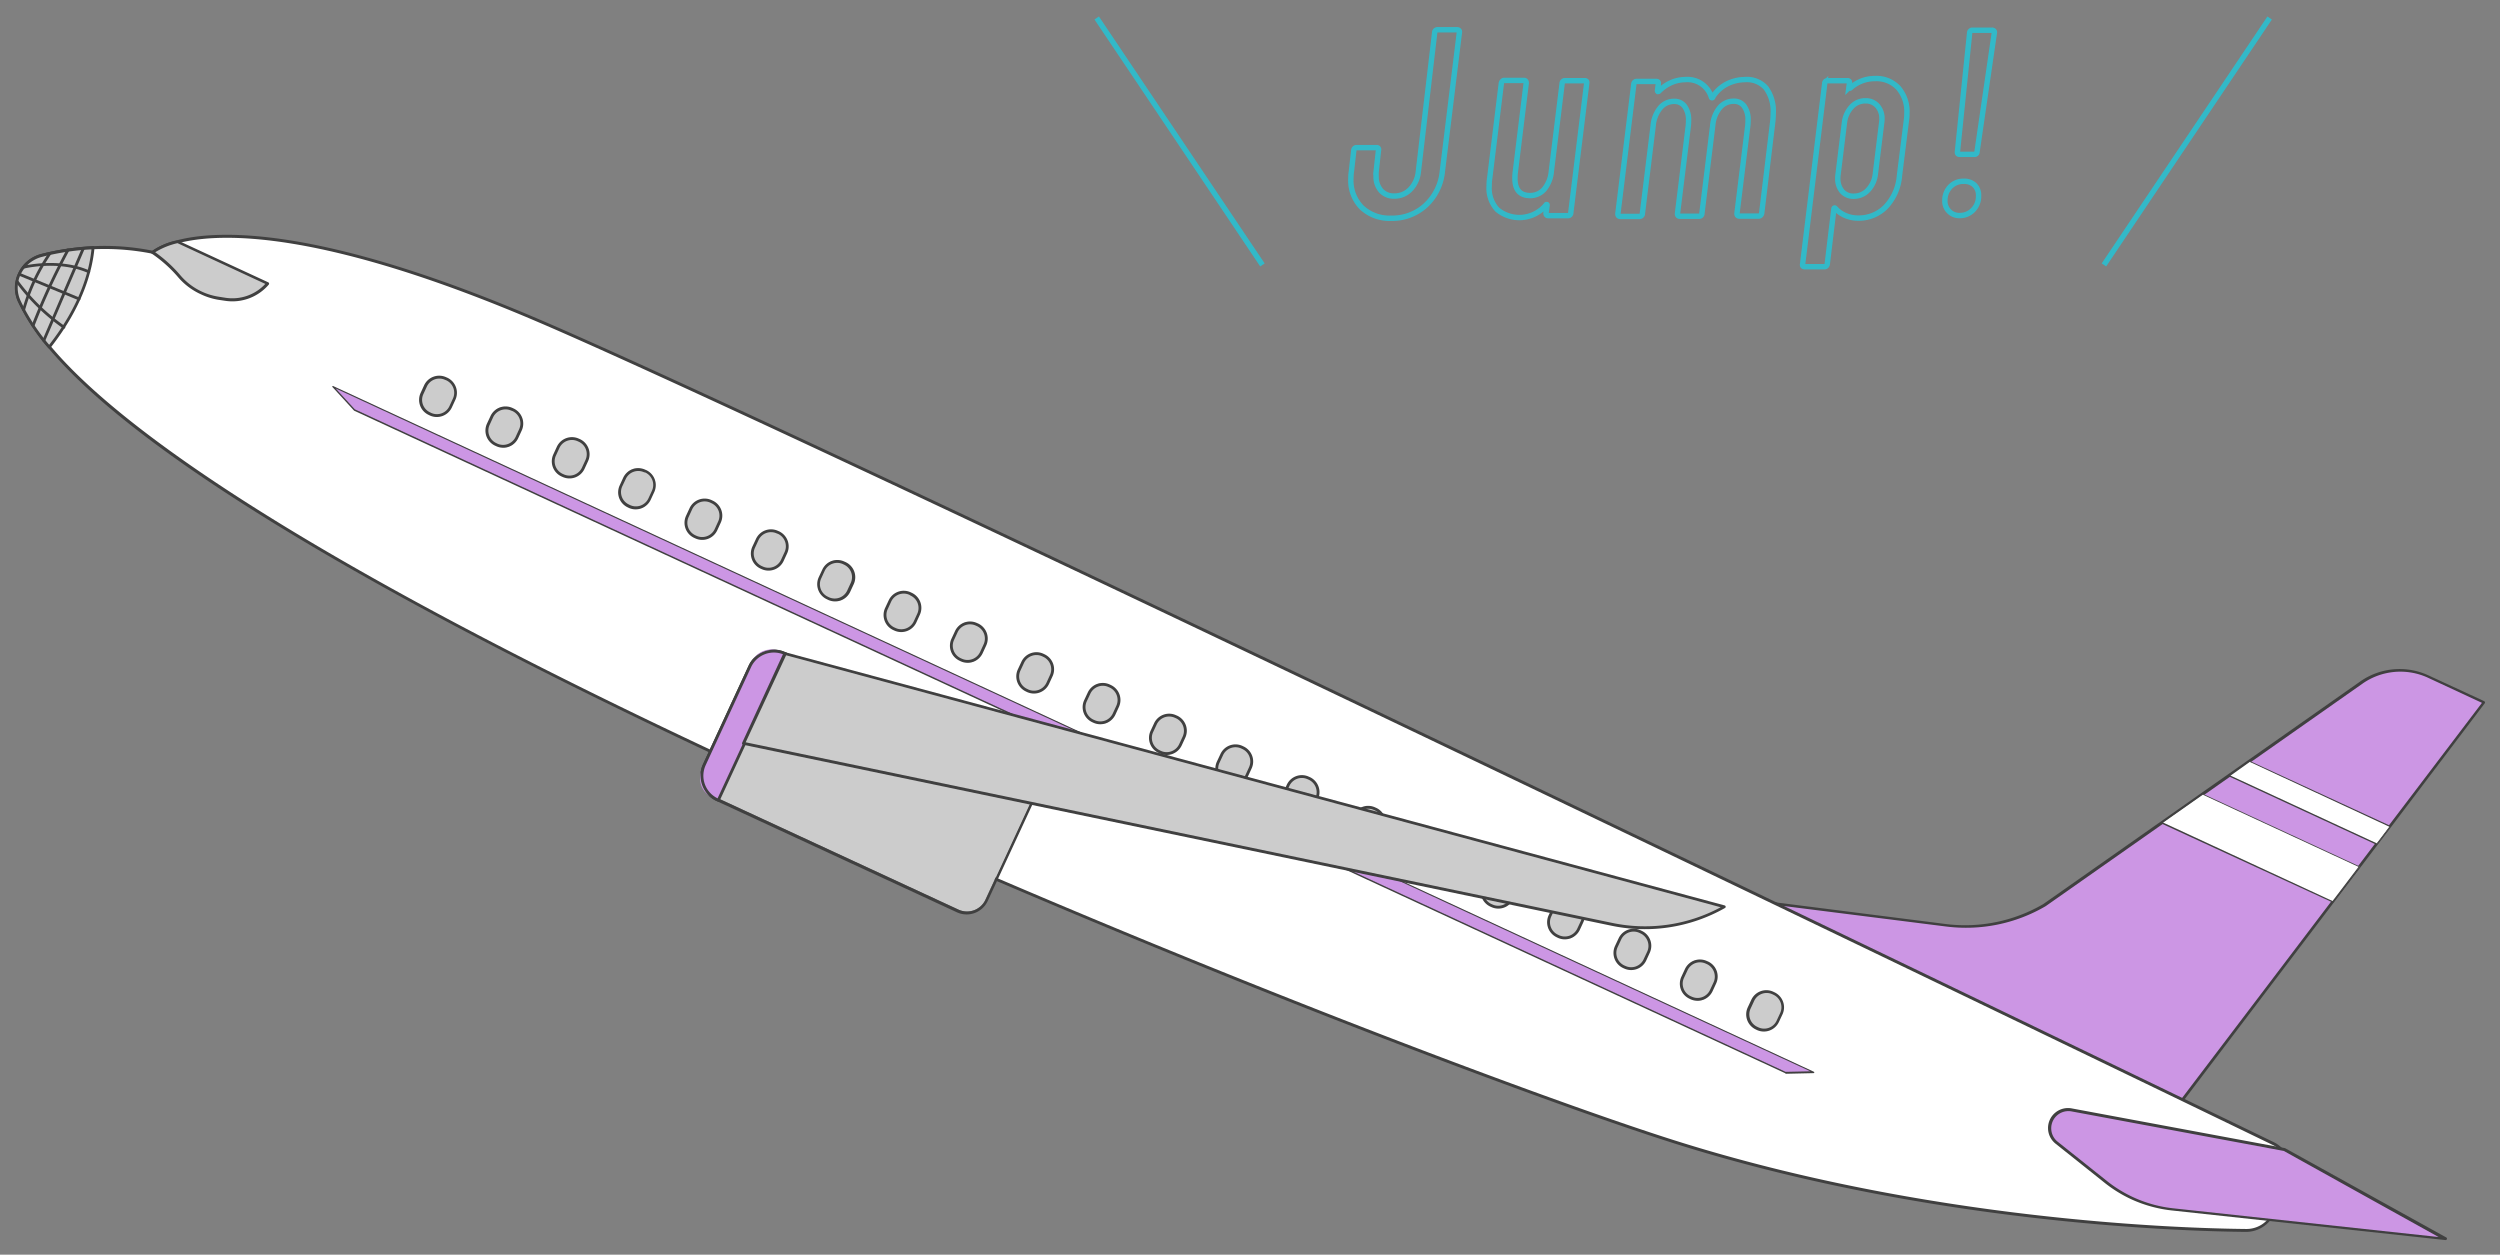 <svg id="レイヤー_1" data-name="レイヤー 1" xmlns="http://www.w3.org/2000/svg" viewBox="0 0 462.66 232.2"><rect x="0" y="0" width="462.66" height="232.2" fill="#808080" stroke="none"/><defs><style>.cls-1{fill:none;stroke:#32b9c8;stroke-miterlimit:10;}.cls-2{fill:#cc96e4;}.cls-3{fill:#404040;}.cls-4{fill:#fff;}.cls-5{fill:#ccc;}</style></defs><line class="cls-1" x1="202.96" y1="3.33" x2="233.63" y2="49.03"/><line class="cls-1" x1="420.03" y1="3.33" x2="389.36" y2="49.03"/><path class="cls-1" d="M252,38.39a7.09,7.09,0,0,1-2-5.31c0-.26,0-.72.1-1.38l.44-3.89a.52.52,0,0,1,.54-.49h3.64c.33,0,.46.17.39.49l-.44,4a5.4,5.4,0,0,0,0,.79,3.85,3.85,0,0,0,.91,2.68,3.12,3.12,0,0,0,2.43,1,4,4,0,0,0,3-1.25,5.39,5.39,0,0,0,1.47-3.22L265.51,6a.51.51,0,0,1,.54-.49h3.64a.42.42,0,0,1,.32.14.39.39,0,0,1,.07.35L266.93,31.7A9.85,9.85,0,0,1,263.84,38a9.14,9.14,0,0,1-6.4,2.39A7.51,7.51,0,0,1,252,38.39Z"/><path class="cls-1" d="M289.61,14.93h3.64c.32,0,.46.16.39.49l-2.95,24a.45.45,0,0,1-.15.34.46.46,0,0,1-.34.15h-3.64c-.3,0-.45-.16-.45-.49l.2-1.43c0-.09,0-.14-.07-.14s-.09,0-.13.1a6.42,6.42,0,0,1-9,.86,5.85,5.85,0,0,1-1.52-4.41c0-.29,0-.77.1-1.42l2.16-17.61a.7.7,0,0,1,.2-.34.46.46,0,0,1,.34-.15H282c.3,0,.45.16.45.49L280.41,32a9.15,9.15,0,0,0-.05,1c0,2.13.94,3.19,2.8,3.19A3.39,3.39,0,0,0,285.8,35a6,6,0,0,0,1.3-3.32l2-16.28A.51.51,0,0,1,289.61,14.93Z"/><path class="cls-1" d="M326.81,16.26a7.24,7.24,0,0,1,1.35,4.67,15.33,15.33,0,0,1-.14,2l-2,16.57a.66.66,0,0,1-.2.34.46.46,0,0,1-.34.15h-3.59c-.3,0-.44-.16-.44-.49l2-16.23a8.39,8.39,0,0,0,.05-1,4.24,4.24,0,0,0-.71-2.61,2.32,2.32,0,0,0-1.94-.93,3.33,3.33,0,0,0-2.59,1.2,6,6,0,0,0-1.3,3.32l-2,16.28a.44.44,0,0,1-.14.34.49.49,0,0,1-.35.15h-3.59c-.29,0-.44-.16-.44-.49l2-16.23a8.39,8.39,0,0,0,.05-1,4.18,4.18,0,0,0-.72-2.61,2.3,2.3,0,0,0-1.94-.93,3.3,3.3,0,0,0-2.58,1.2,6,6,0,0,0-1.31,3.32l-2,16.28a.45.45,0,0,1-.15.34.53.53,0,0,1-.39.15h-3.54c-.3,0-.45-.16-.45-.49l2.95-24a.53.53,0,0,1,.55-.49h3.59c.32,0,.45.16.39.49l-.15,1.23a.18.18,0,0,0,.07.15s.11,0,.18-.05a7.32,7.32,0,0,1,2.41-1.65,6.74,6.74,0,0,1,2.51-.51,4.6,4.6,0,0,1,4.81,3.29.12.12,0,0,0,.15.07c.07,0,.12-.09.15-.22a6.65,6.65,0,0,1,2.73-2.41,7.51,7.51,0,0,1,3.17-.73A4.71,4.71,0,0,1,326.81,16.26Z"/><path class="cls-1" d="M351.33,16.28a6.7,6.7,0,0,1,1.57,4.65c0,.26,0,.72-.1,1.38l-1.28,10.23A9.46,9.46,0,0,1,349,38.27a7,7,0,0,1-5.19,2.09,5.84,5.84,0,0,1-2.23-.45,5.14,5.14,0,0,1-1.95-1.37q-.15-.15-.24.09l-1.23,10.23c-.07.33-.25.5-.54.5H334c-.33,0-.46-.17-.4-.5l4.09-33.44a.51.51,0,0,1,.54-.49h3.64c.32,0,.45.16.39.49l-.1.79a.12.12,0,0,0,.1.12.22.22,0,0,0,.2-.07A6.7,6.7,0,0,1,347,14.54,5.54,5.54,0,0,1,351.33,16.28ZM348.28,22a3.49,3.49,0,0,0-.84-2.41,2.83,2.83,0,0,0-2.21-.93,3.4,3.4,0,0,0-2.58,1.13,5.16,5.16,0,0,0-1.31,2.9l-1.18,9.59a4,4,0,0,0-.05.69,3.59,3.59,0,0,0,.79,2.43,2.72,2.72,0,0,0,2.17.91,3.54,3.54,0,0,0,2.63-1.13,5.07,5.07,0,0,0,1.35-2.9l1.18-9.59A3.9,3.9,0,0,0,348.28,22Z"/><path class="cls-1" d="M360.67,39.08a2.6,2.6,0,0,1-.74-1.92,3.6,3.6,0,0,1,1-2.61,3.33,3.33,0,0,1,2.49-1,2.73,2.73,0,0,1,2,.71,2.61,2.61,0,0,1,.74,2,3.56,3.56,0,0,1-1,2.58,3.34,3.34,0,0,1-2.46,1.05A2.66,2.66,0,0,1,360.67,39.08Zm1.58-11,2.26-22a.51.51,0,0,1,.54-.49h3.59a.48.48,0,0,1,.37.14.39.39,0,0,1,.07.35l-3.2,22a.48.48,0,0,1-.54.49h-2.7C362.34,28.55,362.21,28.39,362.25,28.06Z"/><path class="cls-2" d="M459.73,130,442.31,153l-2.47,3.26-3.18,4.2-5,6.52-28,36.93-80.55-37.3,37,4.71a28.83,28.83,0,0,0,18.23-3.74l21.69-15.24,7.56-5.31,4.87-3.42,3.78-2.66,20.76-14.58a12.41,12.41,0,0,1,12.34-1.1Z"/><path class="cls-3" d="M403.57,204.1,323,166.8a.26.26,0,0,1-.14-.31.25.25,0,0,1,.28-.19l37,4.71a28.73,28.73,0,0,0,18-3.7l21.69-15.23,7.56-5.32,4.87-3.41,3.78-2.66,20.76-14.58a12.71,12.71,0,0,1,12.6-1.13l10.33,4.78a.3.3,0,0,1,.15.18.25.25,0,0,1-.05.22l-17.41,23-5.66,7.46-4.95,6.52-28,36.93A.26.26,0,0,1,403.57,204.1ZM324.79,167l78.81,36.49,27.9-36.76,8.13-10.72,2.47-3.26,17.22-22.68-10-4.65a12.19,12.19,0,0,0-12.08,1.08l-20.76,14.58-3.78,2.66-4.87,3.42-7.56,5.31-21.69,15.23,0,0a29.19,29.19,0,0,1-18.39,3.77Z"/><path class="cls-4" d="M423.26,218.88l-2.61,5.63a5.48,5.48,0,0,1-5,3.19c-12.93-.13-59.08-1.66-105.48-16.29C260.81,195.85,50.71,114,9.14,64.23a37.2,37.2,0,0,1-5.58-8.56A6.12,6.12,0,0,1,7.7,47.3,43.45,43.45,0,0,1,12,46.41a47.11,47.11,0,0,1,5.26-.54,44.46,44.46,0,0,1,11.09.85,11.72,11.72,0,0,1,4.61-2c7.74-2,26.7-2.62,67.31,14.86,53.56,23.05,284,134.39,320.43,152A5.5,5.5,0,0,1,423.26,218.88Z"/><path class="cls-3" d="M138.7,142.71C87.27,118.89,29,88.37,8.94,64.4a38,38,0,0,1-5.63-8.63,6.27,6.27,0,0,1,.1-5.27A6.48,6.48,0,0,1,7.63,47a43.58,43.58,0,0,1,4.3-.89,47.65,47.65,0,0,1,5.28-.55,44.79,44.79,0,0,1,11,.83,13.19,13.19,0,0,1,4.61-1.94c7.71-2,26.73-2.67,67.48,14.87,8.29,3.57,20.92,9.3,36.43,16.48,86,39.81,261.07,124.44,284,135.54A5.8,5.8,0,0,1,423.5,219l-2.61,5.64a5.77,5.77,0,0,1-5.28,3.34c-13.05-.13-59.23-1.7-105.56-16.31-13.55-4.28-36.73-12.72-62-22.58-21.69-8.46-55.15-22-91.43-38.21C150.8,148.26,144.8,145.53,138.7,142.71Zm-2.15-66.39C121,69.13,108.43,63.41,100.13,59.84,59.53,42.37,40.64,43,33,45a12.08,12.08,0,0,0-4.5,1.91.23.23,0,0,1-.22.06,44.71,44.71,0,0,0-11-.84,46.52,46.52,0,0,0-5.23.54c-1.46.23-2.89.53-4.25.88a6,6,0,0,0-3.88,3.18,5.71,5.71,0,0,0-.08,4.83,37,37,0,0,0,5.54,8.5c12.34,14.75,47.94,41.7,147.5,86.33,36.27,16.25,69.72,29.74,91.4,38.2,25.27,9.86,48.43,18.29,62,22.57,46.25,14.58,92.37,16.15,105.41,16.28a5.22,5.22,0,0,0,4.79-3l2.61-5.63a5.25,5.25,0,0,0-2.47-6.91C397.61,200.76,222.53,116.13,136.55,76.32Z"/><path class="cls-2" d="M383.4,205.35l39.34,7.33,29.83,16.59-50.36-5.45a24.24,24.24,0,0,1-12.45-5.12l-9.13-7.27A3.44,3.44,0,0,1,383.4,205.35Z"/><path class="cls-3" d="M394.55,222a24.46,24.46,0,0,1-5-3.06l-9.12-7.27a3.7,3.7,0,0,1,3-6.54l-.05.26.05-.26,39.33,7.33.08,0L452.7,229a.26.26,0,0,1-.16.49l-50.36-5.45A24.48,24.48,0,0,1,394.55,222Zm28.1-9-39.29-7.32a3.18,3.18,0,0,0-2.56,5.61l9.12,7.27a23.77,23.77,0,0,0,12.32,5.06l49.06,5.31Z"/><path class="cls-5" d="M145.07,121.15a4.55,4.55,0,0,0-6,2.21l-8.49,18.34a4.55,4.55,0,0,0,2.21,6l44.56,20.63a3.76,3.76,0,0,0,5-1.83l9.15-19.76a3.76,3.76,0,0,0-1.83-5Z"/><path class="cls-3" d="M177.1,168.84l-44.56-20.63a5.08,5.08,0,0,1-2.47-6.73l8.49-18.34a5.08,5.08,0,0,1,6.73-2.47l44.56,20.63a4.3,4.3,0,0,1,2.09,5.69l-9.15,19.76A4.3,4.3,0,0,1,177.1,168.84Zm-32-47.69a4.55,4.55,0,0,0-6,2.21l-8.49,18.34a4.55,4.55,0,0,0,2.21,6l44.56,20.63a3.76,3.76,0,0,0,5-1.83l9.15-19.76a3.76,3.76,0,0,0-1.83-5Z"/><path class="cls-2" d="M138.21,118.58h1.22a0,0,0,0,1,0,0V148.4a0,0,0,0,1,0,0h-1.22a3.89,3.89,0,0,1-3.89-3.89v-22a3.89,3.89,0,0,1,3.89-3.89Z" transform="translate(68.76 -45.16) rotate(24.85)"/><path class="cls-3" d="M132.82,148.34l-.18-.09a5.18,5.18,0,0,1-2.52-6.87l8.4-18.14a5.18,5.18,0,0,1,6.87-2.52l.18.08a.27.27,0,0,1,.13.35l-12.53,27.06A.27.27,0,0,1,132.82,148.34Zm12.29-27.17a4.64,4.64,0,0,0-6.11,2.29l-8.4,18.14a4.65,4.65,0,0,0,2.2,6.14Z"/><path class="cls-5" d="M79.55,76.6h0a2.91,2.91,0,0,1-1.42-3.87l.56-1.21a2.92,2.92,0,0,1,3.87-1.43h0A2.93,2.93,0,0,1,84,74l-.56,1.21A2.93,2.93,0,0,1,79.55,76.6Z"/><path class="cls-3" d="M79.54,76.89l-.2-.1a3.07,3.07,0,0,1-1.5-4.07l.65-1.42a3.08,3.08,0,0,1,4.08-1.49l.21.09A3.08,3.08,0,0,1,84.27,74l-.65,1.41A3.08,3.08,0,0,1,79.54,76.89Zm2.81-6.6A2.54,2.54,0,0,0,79,71.53l-.65,1.41a2.54,2.54,0,0,0,1.24,3.37l.2.1a2.55,2.55,0,0,0,3.38-1.24l.65-1.41a2.54,2.54,0,0,0-1.24-3.38Z"/><rect class="cls-5" x="90.42" y="75.45" width="5.84" height="7.17" rx="2.22" transform="translate(41.85 -31.9) rotate(24.85)"/><path class="cls-3" d="M91.82,82.57l-.2-.09a3.08,3.08,0,0,1-1.5-4.08L90.77,77a3.08,3.08,0,0,1,4.08-1.5l.21.1a3.08,3.08,0,0,1,1.49,4.08l-.65,1.41A3.06,3.06,0,0,1,91.82,82.57ZM94.63,76a2.55,2.55,0,0,0-3.38,1.24l-.65,1.42A2.54,2.54,0,0,0,91.84,82l.2.1a2.56,2.56,0,0,0,3.38-1.24l.65-1.42a2.53,2.53,0,0,0-1.24-3.37Z"/><path class="cls-5" d="M104.11,88h0a2.91,2.91,0,0,1-1.42-3.87l.56-1.21a2.91,2.91,0,0,1,3.87-1.42h0a2.92,2.92,0,0,1,1.43,3.87L108,86.55A2.93,2.93,0,0,1,104.11,88Z"/><path class="cls-3" d="M104.1,88.26l-.2-.09a3.08,3.08,0,0,1-1.5-4.08l.65-1.41a3.08,3.08,0,0,1,4.08-1.5l.21.09a3.09,3.09,0,0,1,1.49,4.08l-.65,1.41A3.08,3.08,0,0,1,104.1,88.26Zm2.81-6.6a2.55,2.55,0,0,0-3.38,1.24l-.65,1.41a2.55,2.55,0,0,0,1.24,3.38l.2.09a2.54,2.54,0,0,0,3.38-1.24l.65-1.41a2.54,2.54,0,0,0-1.24-3.38Z"/><rect class="cls-5" x="114.98" y="86.82" width="5.84" height="7.17" rx="2.22" transform="translate(48.9 -41.17) rotate(24.85)"/><path class="cls-3" d="M116.38,94l-.2-.1a3.07,3.07,0,0,1-1.5-4.07l.65-1.42a3.08,3.08,0,0,1,4.08-1.49l.21.09A3.08,3.08,0,0,1,121.11,91l-.65,1.41A3.08,3.08,0,0,1,116.38,94Zm2.81-6.6a2.55,2.55,0,0,0-3.38,1.23L115.16,90a2.54,2.54,0,0,0,1.24,3.37l.2.1A2.55,2.55,0,0,0,120,92.23l.65-1.41a2.54,2.54,0,0,0-1.24-3.38Z"/><path class="cls-5" d="M128.67,99.35h0a2.93,2.93,0,0,1-1.42-3.88l.56-1.21a2.91,2.91,0,0,1,3.87-1.42h0a2.93,2.93,0,0,1,1.43,3.88l-.56,1.2A2.93,2.93,0,0,1,128.67,99.35Z"/><path class="cls-3" d="M128.66,99.63l-.2-.09a3.08,3.08,0,0,1-1.5-4.08l.65-1.41a3.08,3.08,0,0,1,4.08-1.5l.21.1a3.07,3.07,0,0,1,1.49,4.07l-.65,1.42A3.07,3.07,0,0,1,128.66,99.63Zm2.81-6.6a2.55,2.55,0,0,0-3.38,1.24l-.65,1.41a2.55,2.55,0,0,0,1.24,3.38l.2.09a2.55,2.55,0,0,0,3.38-1.23l.65-1.42a2.53,2.53,0,0,0-1.24-3.37Z"/><path class="cls-5" d="M141,105h0a2.91,2.91,0,0,1-1.42-3.87l.56-1.21A2.91,2.91,0,0,1,144,98.53h0a2.92,2.92,0,0,1,1.43,3.87l-.56,1.21A2.93,2.93,0,0,1,141,105Z"/><path class="cls-3" d="M140.94,105.32l-.2-.09a3.08,3.08,0,0,1-1.5-4.08l.66-1.41a3.07,3.07,0,0,1,4.07-1.5l.21.09a3.08,3.08,0,0,1,1.49,4.08l-.65,1.41A3.08,3.08,0,0,1,140.94,105.32Zm2.81-6.6a2.55,2.55,0,0,0-3.38,1.24l-.65,1.41a2.55,2.55,0,0,0,1.24,3.38l.2.09a2.55,2.55,0,0,0,3.38-1.24l.65-1.41A2.54,2.54,0,0,0,144,98.81Z"/><rect class="cls-5" x="151.82" y="103.88" width="5.84" height="7.17" rx="2.22" transform="translate(59.48 -55.07) rotate(24.85)"/><path class="cls-3" d="M153.22,111l-.2-.1a3.08,3.08,0,0,1-1.5-4.08l.66-1.41a3.06,3.06,0,0,1,4.07-1.49l.21.09A3.08,3.08,0,0,1,158,108.1l-.65,1.41A3.08,3.08,0,0,1,153.22,111ZM156,104.4a2.56,2.56,0,0,0-3.38,1.24l-.65,1.42a2.54,2.54,0,0,0,1.24,3.37l.2.1a2.55,2.55,0,0,0,3.38-1.24l.65-1.41a2.54,2.54,0,0,0-1.24-3.38Z"/><path class="cls-5" d="M165.51,116.41h0a2.93,2.93,0,0,1-1.42-3.88l.56-1.21a2.91,2.91,0,0,1,3.87-1.42h0a2.92,2.92,0,0,1,1.43,3.87l-.56,1.21A2.93,2.93,0,0,1,165.51,116.41Z"/><path class="cls-3" d="M165.5,116.69l-.2-.09a3.08,3.08,0,0,1-1.5-4.08l.66-1.41a3.07,3.07,0,0,1,4.07-1.5l.21.1a3.07,3.07,0,0,1,1.49,4.07l-.65,1.42A3.08,3.08,0,0,1,165.5,116.69Zm2.81-6.6a2.55,2.55,0,0,0-3.38,1.24l-.65,1.41a2.55,2.55,0,0,0,1.24,3.38l.2.09A2.54,2.54,0,0,0,169.1,115l.65-1.41a2.53,2.53,0,0,0-1.24-3.37Z"/><rect class="cls-5" x="176.38" y="115.25" width="5.84" height="7.17" rx="2.22" transform="translate(66.53 -64.34) rotate(24.85)"/><path class="cls-3" d="M177.78,122.38l-.2-.1a3.07,3.07,0,0,1-1.5-4.07l.66-1.42a3.07,3.07,0,0,1,4.07-1.49l.21.09a3.08,3.08,0,0,1,1.49,4.08l-.65,1.41A3.08,3.08,0,0,1,177.78,122.38Zm2.81-6.6a2.54,2.54,0,0,0-3.38,1.24l-.65,1.41a2.55,2.55,0,0,0,1.24,3.38l.2.09a2.55,2.55,0,0,0,3.38-1.24l.65-1.41a2.54,2.54,0,0,0-1.24-3.38Z"/><path class="cls-5" d="M190.07,127.78h0a2.92,2.92,0,0,1-1.42-3.88l.56-1.21a2.91,2.91,0,0,1,3.87-1.42h0a2.93,2.93,0,0,1,1.43,3.88l-.56,1.21A2.93,2.93,0,0,1,190.07,127.78Z"/><path class="cls-3" d="M190.06,128.07l-.2-.1a3.08,3.08,0,0,1-1.5-4.08l.66-1.41a3.07,3.07,0,0,1,4.07-1.5l.21.1a3.08,3.08,0,0,1,1.49,4.08l-.65,1.41A3.08,3.08,0,0,1,190.06,128.07Zm2.81-6.61a2.54,2.54,0,0,0-3.37,1.24l-.66,1.42a2.54,2.54,0,0,0,1.24,3.37l.2.1a2.55,2.55,0,0,0,3.38-1.24l.65-1.42a2.54,2.54,0,0,0-1.23-3.37Z"/><rect class="cls-5" x="200.94" y="126.63" width="5.84" height="7.17" rx="2.22" transform="translate(73.58 -73.61) rotate(24.85)"/><path class="cls-3" d="M202.34,133.75l-.2-.09a3.08,3.08,0,0,1-1.5-4.08l.66-1.41a3.07,3.07,0,0,1,4.07-1.5l.21.1a3.06,3.06,0,0,1,1.49,4.07l-.65,1.42A3.08,3.08,0,0,1,202.34,133.75Zm2.81-6.6a2.54,2.54,0,0,0-3.37,1.24l-.66,1.41a2.55,2.55,0,0,0,1.24,3.38l.2.09a2.54,2.54,0,0,0,3.38-1.24l.65-1.41a2.55,2.55,0,0,0-1.23-3.38Z"/><path class="cls-5" d="M214.63,139.15h0a2.91,2.91,0,0,1-1.42-3.87l.56-1.21a2.92,2.92,0,0,1,3.87-1.43h0a2.93,2.93,0,0,1,1.43,3.88l-.56,1.21A2.93,2.93,0,0,1,214.63,139.15Z"/><path class="cls-3" d="M214.62,139.44l-.2-.1a3.07,3.07,0,0,1-1.5-4.07l.66-1.42a3.07,3.07,0,0,1,4.07-1.49l.21.09a3.07,3.07,0,0,1,1.49,4.08l-.65,1.41A3.08,3.08,0,0,1,214.62,139.44Zm2.81-6.6a2.53,2.53,0,0,0-3.37,1.24l-.66,1.41a2.54,2.54,0,0,0,1.24,3.37l.2.1a2.55,2.55,0,0,0,3.38-1.24l.65-1.41a2.55,2.55,0,0,0-1.23-3.38Z"/><path class="cls-5" d="M226.91,144.84h0a2.93,2.93,0,0,1-1.42-3.88l.56-1.21a2.91,2.91,0,0,1,3.87-1.42h0a2.93,2.93,0,0,1,1.43,3.88l-.56,1.21A2.93,2.93,0,0,1,226.91,144.84Z"/><path class="cls-3" d="M226.9,145.12l-.2-.09a3.08,3.08,0,0,1-1.5-4.08l.66-1.41a3.07,3.07,0,0,1,4.07-1.5l.21.1a3.07,3.07,0,0,1,1.49,4.08l-.65,1.41A3.07,3.07,0,0,1,226.9,145.12Zm2.81-6.6a2.54,2.54,0,0,0-3.37,1.24l-.66,1.41a2.55,2.55,0,0,0,1.24,3.38l.2.1a2.56,2.56,0,0,0,3.38-1.24l.65-1.42a2.54,2.54,0,0,0-1.23-3.37Z"/><path class="cls-5" d="M239.19,150.52h0a2.91,2.91,0,0,1-1.42-3.87l.56-1.21A2.91,2.91,0,0,1,242.2,144h0a2.92,2.92,0,0,1,1.43,3.87l-.56,1.21A2.93,2.93,0,0,1,239.19,150.52Z"/><path class="cls-3" d="M239.18,150.81l-.2-.09a3.08,3.08,0,0,1-1.5-4.08l.66-1.41a3.07,3.07,0,0,1,4.07-1.5l.21.09a3.08,3.08,0,0,1,1.49,4.08l-.65,1.41A3.08,3.08,0,0,1,239.18,150.81Zm2.81-6.6a2.54,2.54,0,0,0-3.37,1.24l-.66,1.41a2.55,2.55,0,0,0,1.24,3.38l.2.09a2.54,2.54,0,0,0,3.38-1.24l.65-1.41a2.55,2.55,0,0,0-1.23-3.38Z"/><path class="cls-5" d="M251.47,156.21h0a2.92,2.92,0,0,1-1.42-3.88l.56-1.2a2.92,2.92,0,0,1,3.87-1.43h0a2.93,2.93,0,0,1,1.43,3.88l-.56,1.21A2.93,2.93,0,0,1,251.47,156.21Z"/><path class="cls-3" d="M251.46,156.5l-.2-.1a3.07,3.07,0,0,1-1.5-4.07l.66-1.42a3.06,3.06,0,0,1,4.07-1.49l.21.09a3.07,3.07,0,0,1,1.49,4.08l-.65,1.41A3.08,3.08,0,0,1,251.46,156.5Zm2.81-6.6a2.54,2.54,0,0,0-3.37,1.23l-.66,1.42a2.54,2.54,0,0,0,1.24,3.37l.2.1a2.55,2.55,0,0,0,3.38-1.24l.65-1.41a2.55,2.55,0,0,0-1.23-3.38Z"/><rect class="cls-5" x="262.34" y="155.06" width="5.84" height="7.17" rx="2.22" transform="translate(91.21 -96.77) rotate(24.85)"/><path class="cls-3" d="M263.74,162.18l-.2-.09A3.08,3.08,0,0,1,262,158l.66-1.41a3.07,3.07,0,0,1,4.07-1.5l.21.1a3.06,3.06,0,0,1,1.49,4.07l-.65,1.42A3.07,3.07,0,0,1,263.74,162.18Zm2.81-6.6a2.54,2.54,0,0,0-3.37,1.24l-.66,1.41a2.55,2.55,0,0,0,1.24,3.38l.2.09a2.55,2.55,0,0,0,3.38-1.23l.65-1.42a2.54,2.54,0,0,0-1.23-3.37Z"/><path class="cls-5" d="M276,167.58h0a2.91,2.91,0,0,1-1.42-3.87l.56-1.21a2.92,2.92,0,0,1,3.88-1.42h0a2.92,2.92,0,0,1,1.42,3.87l-.56,1.21A2.93,2.93,0,0,1,276,167.58Z"/><path class="cls-3" d="M276,167.87l-.2-.09a3.08,3.08,0,0,1-1.5-4.08l.66-1.41a3.07,3.07,0,0,1,4.07-1.5l.21.09a3.08,3.08,0,0,1,1.49,4.08l-.65,1.41A3.08,3.08,0,0,1,276,167.87Zm2.81-6.6a2.54,2.54,0,0,0-3.37,1.24l-.66,1.41A2.55,2.55,0,0,0,276,167.3l.21.09a2.54,2.54,0,0,0,3.37-1.24l.66-1.41a2.56,2.56,0,0,0-1.24-3.38Z"/><rect class="cls-5" x="286.9" y="166.43" width="5.84" height="7.17" rx="2.22" transform="translate(98.27 -106.04) rotate(24.85)"/><path class="cls-3" d="M288.3,173.56l-.2-.1a3.08,3.08,0,0,1-1.5-4.08l.66-1.41a3.06,3.06,0,0,1,4.07-1.49l.21.09a3.07,3.07,0,0,1,1.49,4.08l-.65,1.41A3.08,3.08,0,0,1,288.3,173.56Zm2.81-6.61a2.55,2.55,0,0,0-3.37,1.24l-.66,1.42a2.54,2.54,0,0,0,1.24,3.37l.21.1a2.54,2.54,0,0,0,3.37-1.24l.66-1.41a2.56,2.56,0,0,0-1.24-3.38Z"/><path class="cls-5" d="M300.59,179h0a2.93,2.93,0,0,1-1.42-3.88l.56-1.21a2.92,2.92,0,0,1,3.88-1.42h0a2.91,2.91,0,0,1,1.42,3.87l-.56,1.21A2.93,2.93,0,0,1,300.59,179Z"/><path class="cls-3" d="M300.58,179.24l-.2-.09a3.08,3.08,0,0,1-1.5-4.08l.66-1.41a3.07,3.07,0,0,1,4.07-1.5l.21.1a3.06,3.06,0,0,1,1.49,4.07l-.65,1.42A3.08,3.08,0,0,1,300.58,179.24Zm2.81-6.6a2.54,2.54,0,0,0-3.37,1.24l-.66,1.41a2.55,2.55,0,0,0,1.24,3.38l.21.09a2.53,2.53,0,0,0,3.37-1.24l.66-1.41a2.55,2.55,0,0,0-1.24-3.37Z"/><rect class="cls-5" x="311.46" y="177.8" width="5.84" height="7.17" rx="2.22" transform="translate(105.32 -115.31) rotate(24.85)"/><path class="cls-3" d="M312.86,184.93l-.2-.1a3.07,3.07,0,0,1-1.5-4.07l.66-1.42a3.07,3.07,0,0,1,4.07-1.49l.21.09a3.06,3.06,0,0,1,1.49,4.08l-.65,1.41A3.08,3.08,0,0,1,312.86,184.93Zm2.81-6.6a2.53,2.53,0,0,0-3.37,1.24l-.66,1.41a2.55,2.55,0,0,0,1.24,3.38l.21.09a2.54,2.54,0,0,0,3.37-1.24l.66-1.41a2.56,2.56,0,0,0-1.24-3.38Z"/><path class="cls-5" d="M325.15,190.33h0a2.92,2.92,0,0,1-1.42-3.88l.56-1.21a2.92,2.92,0,0,1,3.88-1.42h0a2.92,2.92,0,0,1,1.42,3.88l-.56,1.21A2.92,2.92,0,0,1,325.15,190.33Z"/><path class="cls-3" d="M325.14,190.62l-.2-.1a3.08,3.08,0,0,1-1.5-4.08l.66-1.41a3.07,3.07,0,0,1,4.07-1.5l.21.1a3.08,3.08,0,0,1,1.5,4.08l-.66,1.41A3.08,3.08,0,0,1,325.14,190.62ZM328,184a2.54,2.54,0,0,0-3.37,1.24l-.66,1.42a2.54,2.54,0,0,0,1.24,3.37l.21.1a2.54,2.54,0,0,0,3.37-1.24l.66-1.42a2.55,2.55,0,0,0-1.24-3.37Z"/><polygon class="cls-4" points="436.66 160.41 431.71 166.93 400.09 152.29 407.65 146.98 436.66 160.41"/><path class="cls-3" d="M431.66,167,400,152.4a.11.11,0,0,1-.06-.1.1.1,0,0,1,0-.1l7.56-5.31a.11.11,0,0,1,.12,0l29,13.43a.1.1,0,0,1,.07.07.12.12,0,0,1,0,.1L431.8,167A.12.12,0,0,1,431.66,167Zm-31.34-14.77,31.35,14.52,4.81-6.33-28.82-13.35Z"/><polygon class="cls-4" points="442.31 152.95 439.84 156.21 412.52 143.56 416.3 140.91 442.31 152.95"/><path class="cls-3" d="M439.79,156.32l-27.32-12.65a.13.13,0,0,1-.06-.1.1.1,0,0,1,0-.1l3.78-2.66a.13.13,0,0,1,.12,0l26,12a.1.1,0,0,1,.07.07.12.12,0,0,1,0,.1l-2.48,3.26A.11.11,0,0,1,439.79,156.32Zm-27-12.78,27.06,12.53,2.33-3.07-25.83-12Z"/><polygon class="cls-2" points="330.42 198.49 65.58 75.86 61.56 71.49 335.59 198.38 330.42 198.49"/><path class="cls-3" d="M330.37,198.61,65.53,76l0,0-4-4.37a.12.12,0,0,1,0-.17.12.12,0,0,1,.16,0l274,126.89a.15.15,0,0,1,.07.15.13.13,0,0,1-.13.1l-5.16.12ZM65.66,75.75,330.45,198.36l4.57-.1L62.11,71.89Z"/><path class="cls-5" d="M49.58,52.45h0a8.61,8.61,0,0,1-7.82,2.92l-1.28-.19a11.9,11.9,0,0,1-7.2-3.94,24.71,24.71,0,0,0-5-4.55,11.94,11.94,0,0,1,4.61-2l16.71,7.73Z"/><path class="cls-3" d="M37.13,54.44a12.14,12.14,0,0,1-4.05-3,24.37,24.37,0,0,0-5-4.5.24.24,0,0,1-.12-.2.25.25,0,0,1,.09-.22,12,12,0,0,1,4.72-2,.25.25,0,0,1,.17,0l16.71,7.73a.32.32,0,0,1,.15.19.32.32,0,0,1-.06.23,8.85,8.85,0,0,1-8.06,3l-1.28-.19A12.19,12.19,0,0,1,37.13,54.44Zm-8.41-7.76a25.24,25.24,0,0,1,4.76,4.38,11.61,11.61,0,0,0,7,3.85l1.27.2a8.31,8.31,0,0,0,7.35-2.57L32.85,45A13.76,13.76,0,0,0,28.72,46.68Z"/><path class="cls-5" d="M9.14,64.23a37.2,37.2,0,0,1-5.58-8.56A6.12,6.12,0,0,1,7.7,47.3a46.85,46.85,0,0,1,9.53-1.43C16.87,49.82,15.23,56.49,9.14,64.23Z"/><path class="cls-3" d="M9,64.47a.16.16,0,0,1-.09-.07,38,38,0,0,1-5.63-8.63,6.27,6.27,0,0,1,.1-5.27A6.48,6.48,0,0,1,7.63,47a47.2,47.2,0,0,1,9.58-1.44.32.32,0,0,1,.21.08.27.27,0,0,1,.07.21c-.38,4.21-2.11,10.83-8.14,18.51a.28.28,0,0,1-.21.1A.2.2,0,0,1,9,64.47Zm7.9-18.32a46.86,46.86,0,0,0-9.17,1.4,6,6,0,0,0-3.88,3.18,5.71,5.71,0,0,0-.08,4.83,36.76,36.76,0,0,0,5.33,8.25C14.79,56.53,16.51,50.24,16.93,46.15Z"/><path class="cls-3" d="M4.26,57.58a.26.26,0,0,1-.14-.3A35.16,35.16,0,0,1,9,46.79a.26.26,0,0,1,.36-.07.27.27,0,0,1,.07.37A34.68,34.68,0,0,0,4.63,57.4a.27.27,0,0,1-.32.2Z"/><path class="cls-3" d="M6,60.48a.26.26,0,0,1-.13-.34,123.67,123.67,0,0,1,6.48-14,.26.26,0,0,1,.36-.1.27.27,0,0,1,.1.36A122.59,122.59,0,0,0,6.37,60.34a.27.27,0,0,1-.35.14Z"/><path class="cls-3" d="M8,63.24a.26.26,0,0,1-.13-.34l7.29-17a.27.27,0,0,1,.35-.14.27.27,0,0,1,.14.35l-7.3,17a.27.27,0,0,1-.34.14Z"/><path class="cls-3" d="M4.27,49.68a.24.24,0,0,1-.14-.17.26.26,0,0,1,.19-.32c.06,0,6.61-1.62,12.21.86a.26.26,0,1,1-.21.48c-5.43-2.41-11.81-.85-11.87-.83A.28.28,0,0,1,4.27,49.68Z"/><path class="cls-3" d="M11.67,60.77l0,0a37.48,37.48,0,0,1-8.7-8.49.27.27,0,0,1,.44-.3,36.73,36.73,0,0,0,8.56,8.35.27.27,0,0,1,.07.37A.25.25,0,0,1,11.67,60.77Z"/><path class="cls-3" d="M3.47,51a.27.27,0,0,1-.14-.34.27.27,0,0,1,.35-.15l11.05,4.57a.26.26,0,0,1,.14.34.25.25,0,0,1-.34.14L3.48,51Z"/><path class="cls-5" d="M145.28,121l173.86,46.85h0a29.83,29.83,0,0,1-20.81,3.25l-160.74-33.5Z"/><path class="cls-3" d="M137.48,137.8a.3.3,0,0,1-.13-.12.24.24,0,0,1,0-.23L145,120.84a.27.27,0,0,1,.31-.14l173.86,46.86a.27.27,0,0,1,.19.22.25.25,0,0,1-.13.26,30.07,30.07,0,0,1-21,3.28l-160.75-33.5Zm8-16.53L138,137.37,298.38,170.8a29.54,29.54,0,0,0,20.06-2.9Z"/></svg>